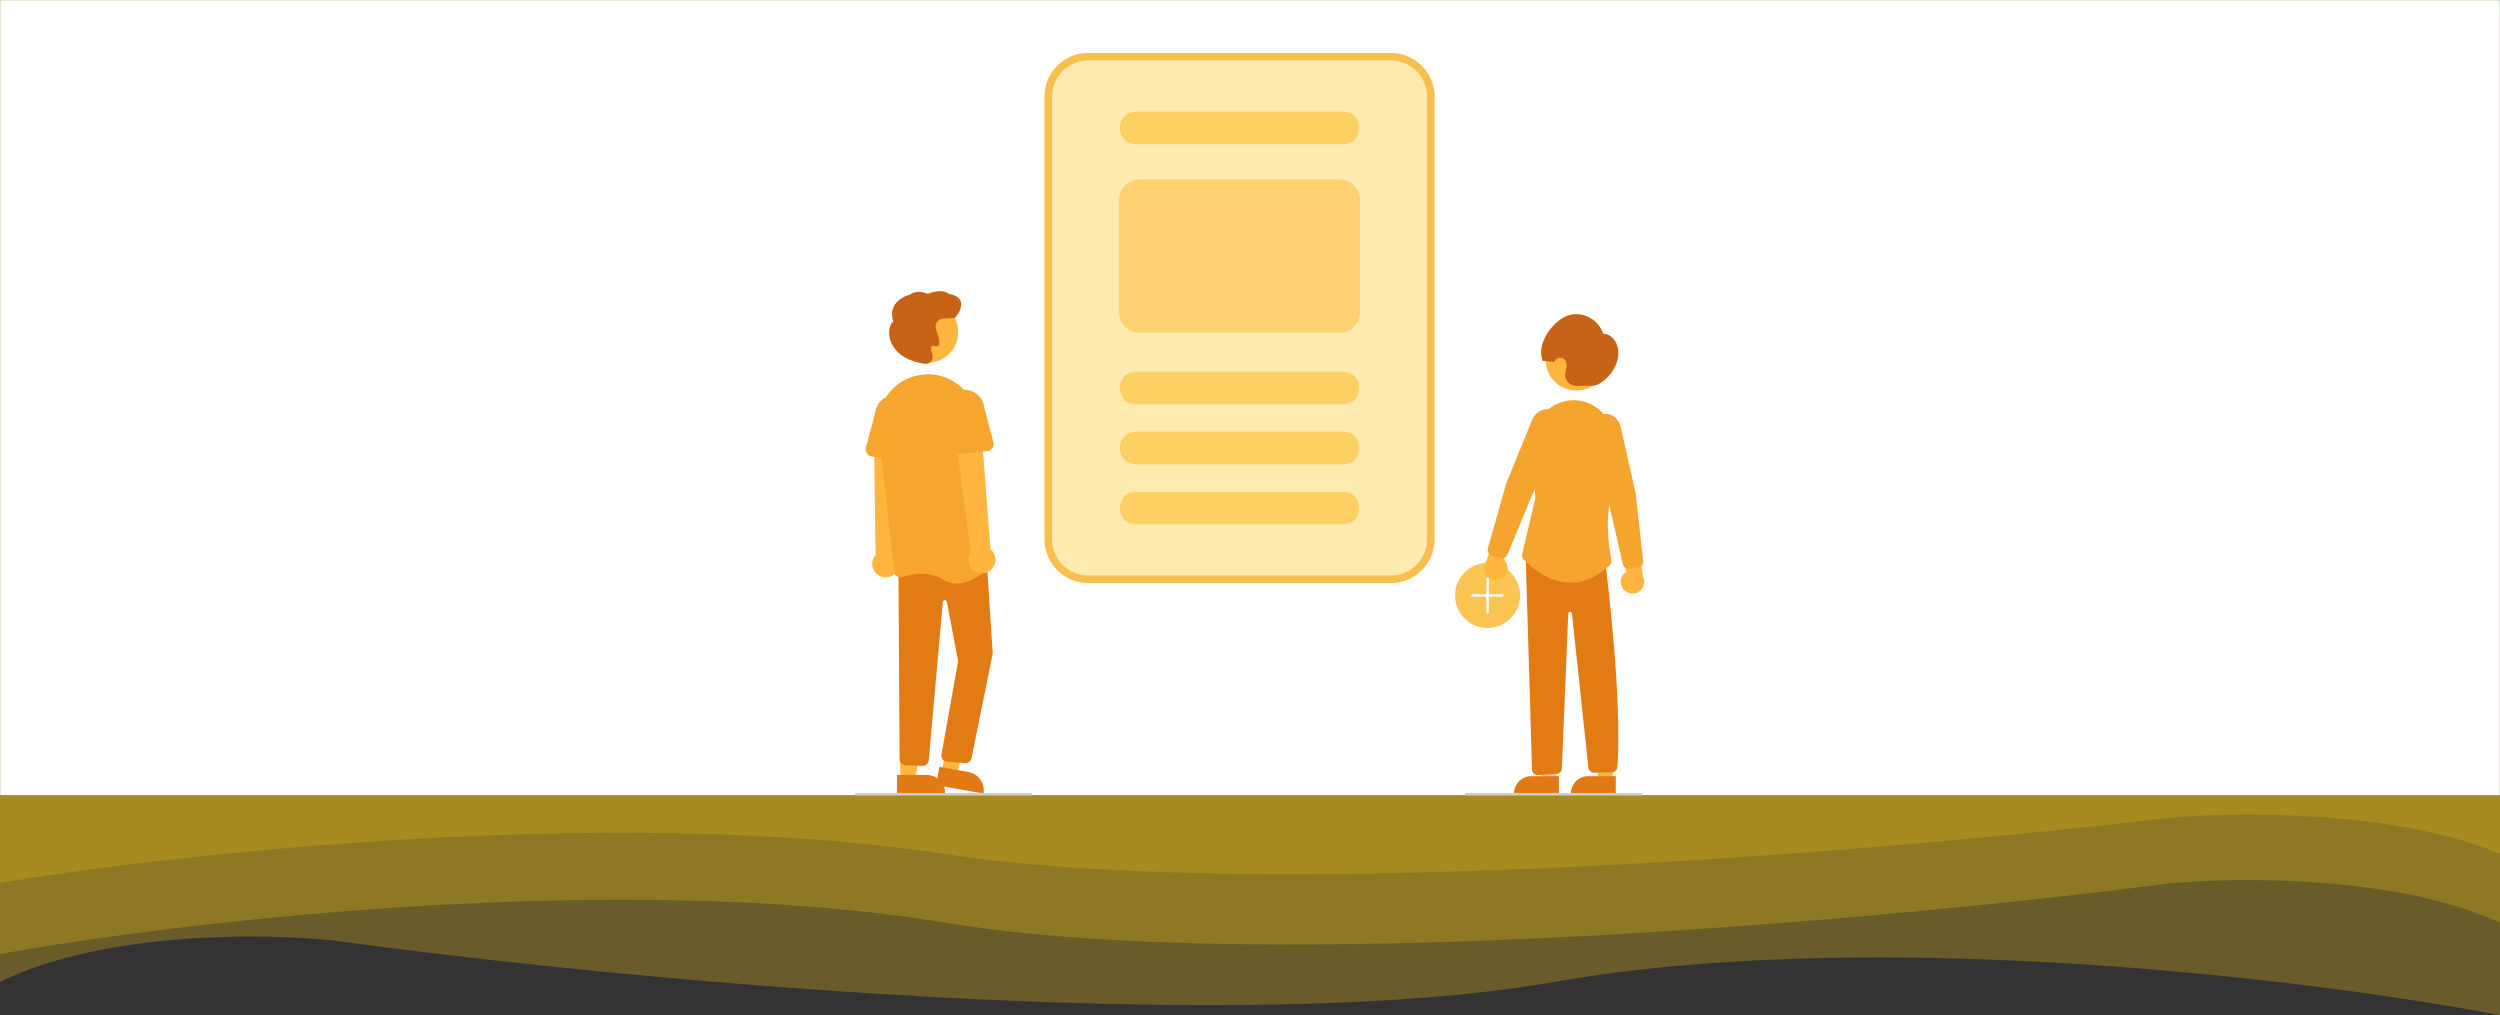 <?xml version="1.0" encoding="UTF-8"?> <svg xmlns="http://www.w3.org/2000/svg" width="1512" height="614" viewBox="0 0 1512 614" fill="none"><rect x="0" y="0" width="1512" height="614" fill="#333333" stroke="none"/><path opacity="0.32" d="M0 534V439.598V1H1512V516.518C1449.49 489.791 1351.58 490.878 1310.43 494.763C1145.7 514.446 767.347 546.354 571.853 516.518C376.358 486.683 109.161 515.741 0 534Z" fill="#DBB318"></path><path opacity="0.32" d="M0 577V474.805V0H1512V558.075C1449.49 529.141 1351.58 530.318 1310.43 534.524C1145.7 555.832 767.347 590.374 571.853 558.075C376.358 525.776 109.161 557.234 0 577Z" fill="#DBB318"></path><path opacity="0.32" d="M1512 614V505.252V0H0V593.862C62.511 563.072 160.424 564.325 201.567 568.8C366.304 591.475 744.653 628.231 940.147 593.862C1135.64 559.492 1402.84 592.966 1512 614Z" fill="#DBB318"></path><mask id="mask0_218_51" style="mask-type:alpha" maskUnits="userSpaceOnUse" x="0" y="0" width="1512" height="481"><rect width="1512" height="481" fill="white"></rect></mask><g mask="url(#mask0_218_51)"><rect y="-13" width="1513" height="494" fill="url(#paint0_linear_218_51)"></rect></g><g clip-path="url(#clip0_218_51)"><path d="M899.671 379.773C895.783 379.773 891.982 378.62 888.749 376.46C885.516 374.3 882.996 371.229 881.508 367.637C880.02 364.045 879.631 360.092 880.389 356.279C881.148 352.465 883.02 348.962 885.77 346.213C888.519 343.463 892.022 341.591 895.836 340.832C899.649 340.074 903.602 340.463 907.194 341.951C910.787 343.439 913.857 345.959 916.017 349.192C918.177 352.425 919.33 356.226 919.33 360.114C919.324 365.326 917.251 370.323 913.566 374.009C909.88 377.694 904.883 379.767 899.671 379.773Z" fill="#FAC552"></path><path d="M908.744 359.358H900.427V349.906C900.427 349.705 900.347 349.513 900.205 349.371C900.063 349.23 899.871 349.15 899.67 349.15C899.47 349.15 899.278 349.23 899.136 349.371C898.994 349.513 898.914 349.705 898.914 349.906V359.358H890.597C890.396 359.358 890.204 359.437 890.062 359.579C889.92 359.721 889.841 359.913 889.841 360.114C889.841 360.314 889.92 360.507 890.062 360.648C890.204 360.79 890.396 360.87 890.597 360.87H898.914V370.321C898.914 370.522 898.994 370.714 899.136 370.856C899.278 370.998 899.47 371.077 899.67 371.077C899.871 371.077 900.063 370.998 900.205 370.856C900.347 370.714 900.427 370.522 900.427 370.321V360.87H908.744C908.945 360.87 909.137 360.79 909.279 360.648C909.42 360.507 909.5 360.314 909.5 360.114C909.5 359.913 909.42 359.721 909.279 359.579C909.137 359.437 908.945 359.358 908.744 359.358Z" fill="white"></path><path d="M975.378 471.898L966.734 471.897L962.624 438.555L975.381 438.556L975.378 471.898Z" fill="#FFB53E"></path><path d="M960.559 469.426H977.23V479.923H950.063C950.063 478.544 950.334 477.179 950.862 475.906C951.389 474.632 952.163 473.475 953.137 472.501C954.112 471.526 955.269 470.753 956.543 470.225C957.816 469.698 959.181 469.426 960.559 469.426Z" fill="#E17914"></path><path d="M940.975 471.898L932.331 471.897L928.221 438.555L940.978 438.556L940.975 471.898Z" fill="#FFB8B8"></path><path d="M926.156 469.426H942.827V479.923H915.66C915.66 478.544 915.931 477.179 916.459 475.906C916.986 474.632 917.759 473.475 918.734 472.501C919.709 471.526 920.866 470.753 922.139 470.225C923.413 469.698 924.778 469.426 926.156 469.426Z" fill="#E17914"></path><path d="M982.037 356.626C981.342 355.858 980.823 354.946 980.518 353.956C980.212 352.965 980.128 351.92 980.27 350.893C980.413 349.866 980.779 348.883 981.342 348.013C981.906 347.143 982.653 346.407 983.532 345.857L980.854 329.878L990.168 325.883L993.632 348.502C994.458 350.039 994.692 351.826 994.288 353.524C993.885 355.222 992.873 356.713 991.443 357.714C990.014 358.715 988.267 359.158 986.534 358.957C984.8 358.757 983.2 357.927 982.037 356.626Z" fill="#FFB53E"></path><path d="M909.118 349.075C909.931 348.433 910.593 347.619 911.058 346.693C911.523 345.766 911.779 344.749 911.808 343.713C911.837 342.677 911.638 341.647 911.226 340.696C910.814 339.745 910.199 338.895 909.423 338.208L914.704 322.89L906.178 317.411L899.025 339.147C897.956 340.527 897.431 342.25 897.548 343.992C897.665 345.733 898.417 347.37 899.661 348.594C900.905 349.818 902.555 350.543 904.298 350.632C906.041 350.72 907.756 350.167 909.118 349.075Z" fill="#FFB53E"></path><path d="M953.389 236.232C963.646 236.232 971.96 227.917 971.96 217.661C971.96 207.404 963.646 199.089 953.389 199.089C943.132 199.089 934.818 207.404 934.818 217.661C934.818 227.917 943.132 236.232 953.389 236.232Z" fill="#FFB53E"></path><path d="M908.545 337.616C908.226 337.616 907.909 337.571 907.603 337.483L902.19 335.929C901.326 335.679 900.595 335.097 900.158 334.311C899.72 333.525 899.612 332.597 899.855 331.731L911.026 292.29L926.604 254.049C928.153 250.247 931.389 247.754 935.05 247.543C936.722 247.461 938.381 247.866 939.828 248.708C941.274 249.55 942.445 250.794 943.199 252.289C944.037 253.888 944.497 255.658 944.544 257.463C944.591 259.268 944.223 261.06 943.469 262.701L925.763 301.422L911.687 335.511C911.43 336.134 910.995 336.666 910.435 337.041C909.876 337.415 909.218 337.616 908.545 337.616Z" fill="#F5A42D"></path><path d="M963.869 233.235L953.551 233.418C952.476 233.439 951.411 233.208 950.443 232.742C949.474 232.276 948.628 231.589 947.973 230.736C947.319 229.883 946.874 228.889 946.674 227.832C946.475 226.776 946.526 225.688 946.825 224.655C947.045 223.909 947.211 223.147 947.32 222.377C947.436 221.537 947.459 220.686 947.388 219.841C947.323 218.995 946.972 218.196 946.393 217.575C945.813 216.955 945.041 216.549 944.201 216.425C943.361 216.302 942.504 216.467 941.771 216.894C941.037 217.321 940.471 217.985 940.164 218.776C938.429 218.801 934.733 218.235 932.998 218.26C929.314 208.816 937.341 196.459 945.983 191.817C954.793 187.085 966.228 191.899 969.605 201.761C974.292 201.846 978.1 206.468 978.704 211.671C979.308 216.875 977.167 222.308 973.893 226.296C970.618 230.284 966.318 233.191 963.869 233.235Z" fill="#C76217"></path><path d="M929.951 468.784C929.115 468.78 928.31 468.469 927.688 467.91C927.066 467.351 926.671 466.583 926.578 465.753L922.749 337.033L970.98 340.466L971.017 340.777C981.917 432.013 978.191 463.595 978.152 463.904C978.125 464.37 978.002 464.827 977.791 465.244C977.58 465.661 977.286 466.03 976.925 466.329C976.565 466.627 976.148 466.848 975.698 466.977C975.249 467.107 974.778 467.142 974.314 467.081L963.655 467.337C962.847 467.245 962.099 466.868 961.545 466.272C960.992 465.676 960.671 464.901 960.639 464.089L950.68 370.858C950.618 370.616 950.474 370.404 950.271 370.258C950.068 370.112 949.821 370.042 949.571 370.06C949.315 370.059 949.066 370.147 948.868 370.31C948.669 370.472 948.533 370.698 948.483 370.95L944.636 464.485C944.677 465.354 944.382 466.204 943.813 466.862C943.245 467.519 942.445 467.933 941.58 468.017L930.289 468.768C930.177 468.779 930.064 468.784 929.951 468.784Z" fill="#E37B15"></path><path d="M949.964 352.414C949.676 352.414 949.388 352.409 949.099 352.4C935.23 351.983 924.38 341.49 921.385 338.284C921.003 337.875 920.729 337.378 920.586 336.838C920.444 336.297 920.437 335.73 920.567 335.186L928.568 301.339L926.445 271.913C926.112 267.829 926.647 263.721 928.017 259.859C929.386 255.997 931.557 252.468 934.389 249.506C936.748 247.014 939.615 245.058 942.797 243.771C945.978 242.484 949.399 241.896 952.828 242.047C966.329 242.691 976.98 254.758 977.076 269.518C977.225 292.38 976.552 293.95 976.331 294.466C969.593 310.191 973.273 332.265 974.562 338.655C974.677 339.226 974.644 339.816 974.467 340.37C974.29 340.924 973.975 341.424 973.551 341.822C966.14 348.853 958.209 352.413 949.964 352.414Z" fill="#F5A42D"></path><path d="M984.795 343.81C984.026 343.809 983.279 343.548 982.678 343.068C982.076 342.588 981.655 341.918 981.483 341.168L973.229 305.209L962.166 264.107C961.694 262.365 961.627 260.537 961.972 258.764C962.316 256.992 963.062 255.322 964.153 253.883C965.144 252.534 966.504 251.502 968.07 250.91C969.635 250.318 971.339 250.192 972.974 250.548C976.55 251.362 979.33 254.355 980.229 258.361L989.269 298.609L993.777 339.395C993.874 340.289 993.613 341.186 993.052 341.889C992.491 342.592 991.674 343.045 990.781 343.149L985.185 343.787C985.056 343.802 984.926 343.81 984.795 343.81Z" fill="#F5A42D"></path><path d="M540.313 347.688C541.292 347.016 542.113 346.138 542.716 345.116C543.319 344.093 543.691 342.95 543.805 341.768C543.919 340.586 543.773 339.394 543.376 338.274C542.979 337.155 542.342 336.136 541.509 335.29L544.66 264.957L528.618 266.757L529.55 335.553C528.221 337.047 527.486 338.976 527.485 340.975C527.483 342.975 528.215 344.905 529.542 346.401C530.868 347.897 532.698 348.854 534.683 349.091C536.668 349.328 538.671 348.829 540.313 347.688Z" fill="#FFB53E"></path><path d="M569.576 466.746L578.706 468.352L587.73 433.9L575.767 431.531L569.576 466.746Z" fill="#FFB53E"></path><path d="M594.824 479.924L566.13 474.88L568.079 463.793L585.686 466.889C587.142 467.145 588.533 467.685 589.781 468.479C591.028 469.272 592.106 470.304 592.955 471.514C593.803 472.725 594.405 474.09 594.726 475.533C595.046 476.976 595.08 478.468 594.824 479.924Z" fill="#E17914"></path><path d="M544.517 471.316H553.787L558.197 435.56L544.516 435.561L544.517 471.316Z" fill="#FFB53E"></path><path d="M571.665 479.923L542.531 479.924L542.53 468.668L560.408 468.667C563.394 468.667 566.257 469.853 568.368 471.964C570.479 474.074 571.665 476.937 571.665 479.923Z" fill="#E17914"></path><path d="M583.951 461.525C583.806 461.525 583.662 461.517 583.518 461.499L572.607 460.601C572.11 460.543 571.631 460.384 571.197 460.135C570.764 459.885 570.385 459.55 570.085 459.15C569.785 458.75 569.57 458.293 569.452 457.806C569.334 457.32 569.316 456.815 569.399 456.322L579.474 399.854L572.667 363.958C572.611 363.666 572.452 363.404 572.219 363.221C571.985 363.037 571.694 362.944 571.397 362.959C571.101 362.974 570.819 363.095 570.605 363.301C570.391 363.507 570.259 363.783 570.233 364.079L561.722 459.825C561.628 460.786 561.165 461.673 560.43 462.299C559.696 462.925 558.746 463.241 557.783 463.18L547.503 462.797C546.603 462.733 545.756 462.342 545.124 461.697C544.492 461.052 544.119 460.198 544.073 459.296L543.382 344.54L596.675 337.879L600.398 395.375L600.383 395.436L587.536 458.705C587.34 459.508 586.881 460.223 586.231 460.734C585.581 461.246 584.778 461.524 583.951 461.525Z" fill="#E37B15"></path><path d="M560.953 219.38C571.21 219.38 579.524 211.065 579.524 200.809C579.524 190.552 571.21 182.237 560.953 182.237C550.696 182.237 542.382 190.552 542.382 200.809C542.382 211.065 550.696 219.38 560.953 219.38Z" fill="#FFB53E"></path><path d="M578.452 352.928C575.547 352.945 572.699 352.13 570.243 350.579C561.247 344.957 551.029 347.191 545.739 349.024C545.214 349.208 544.654 349.271 544.102 349.208C543.549 349.145 543.018 348.958 542.548 348.66C542.083 348.369 541.69 347.975 541.399 347.51C541.108 347.045 540.925 346.52 540.866 345.975L531.246 260.06C529.634 245.665 538.305 232.131 551.864 227.879C552.373 227.72 552.891 227.568 553.418 227.425C557.637 226.281 562.056 226.075 566.363 226.823C570.67 227.571 574.762 229.253 578.349 231.752C582.002 234.278 585.058 237.575 587.301 241.409C589.543 245.244 590.918 249.523 591.329 253.946L599.427 340.437C599.482 340.997 599.407 341.562 599.207 342.088C599.006 342.614 598.686 343.086 598.273 343.467C595.434 346.093 587.194 352.927 578.452 352.928Z" fill="#F6A52D"></path><path d="M549.158 278.484L527.455 276.098C526.838 276.03 526.242 275.83 525.709 275.511C525.176 275.192 524.717 274.762 524.365 274.25C524.013 273.738 523.776 273.156 523.669 272.544C523.562 271.932 523.588 271.305 523.746 270.704L529.27 249.648C529.636 246.491 531.238 243.607 533.726 241.629C536.215 239.652 539.386 238.741 542.544 239.098C545.702 239.454 548.591 241.049 550.575 243.532C552.56 246.015 553.479 249.183 553.131 252.343L553.951 274.025C553.974 274.645 553.863 275.264 553.626 275.838C553.389 276.412 553.031 276.929 552.576 277.352C552.121 277.775 551.58 278.095 550.991 278.29C550.401 278.486 549.776 278.552 549.158 278.484Z" fill="#F6A52D"></path><path d="M599.34 344.676C600.232 343.891 600.94 342.921 601.416 341.833C601.892 340.745 602.123 339.566 602.094 338.379C602.065 337.191 601.775 336.025 601.247 334.962C600.718 333.899 599.962 332.964 599.034 332.224L593.686 262.024L577.967 265.562L587.194 333.927C586.054 335.57 585.557 337.574 585.797 339.558C586.036 341.543 586.995 343.372 588.493 344.696C589.99 346.021 591.921 346.751 593.92 346.747C595.92 346.744 597.848 346.007 599.34 344.676Z" fill="#FFB53E"></path><path d="M571.941 274.071C571.486 273.648 571.127 273.132 570.89 272.557C570.653 271.983 570.542 271.365 570.566 270.744L571.386 249.062C571.038 245.902 571.957 242.734 573.941 240.251C575.926 237.768 578.814 236.174 581.973 235.817C585.131 235.46 588.302 236.371 590.79 238.349C593.279 240.326 594.881 243.21 595.246 246.368L600.771 267.423C600.928 268.024 600.954 268.652 600.848 269.264C600.741 269.876 600.503 270.457 600.151 270.969C599.799 271.481 599.341 271.911 598.808 272.23C598.275 272.549 597.679 272.749 597.062 272.817L575.358 275.203C574.741 275.272 574.116 275.206 573.526 275.01C572.936 274.815 572.395 274.494 571.941 274.071Z" fill="#F6A52D"></path><path d="M559.848 220.08C559.518 220.079 559.189 220.041 558.868 219.965L558.773 219.942C542.445 217.444 538.837 207.987 538.045 204.037C537.225 199.948 538.159 196.001 540.268 194.468C539.118 190.836 539.303 187.617 540.818 184.894C543.461 180.145 549.197 178.539 549.966 178.343C554.546 174.964 560.027 177.22 561.024 177.677C569.885 174.399 573.272 177.128 573.884 177.737C577.845 178.448 580.259 179.978 581.061 182.285C582.566 186.619 577.805 192.009 577.602 192.236L577.496 192.354L570.404 192.692C569.731 192.724 569.072 192.897 568.47 193.2C567.868 193.504 567.337 193.93 566.911 194.451C566.484 194.973 566.172 195.578 565.995 196.229C565.818 196.879 565.779 197.559 565.881 198.224C566.073 199.084 566.316 199.931 566.607 200.762C567.819 204.547 568.726 207.781 567.556 209.01C567.29 209.248 566.964 209.407 566.613 209.468C566.262 209.528 565.9 209.489 565.571 209.354C564.462 209.058 563.709 209.12 563.334 209.539C562.751 210.189 562.929 211.834 563.834 214.171C564.118 214.91 564.195 215.713 564.055 216.492C563.916 217.271 563.566 217.998 563.043 218.592C562.65 219.056 562.161 219.43 561.609 219.686C561.057 219.943 560.457 220.077 559.848 220.08Z" fill="#C76217"></path><path d="M623.614 481.094H517.756C517.556 481.094 517.363 481.014 517.221 480.872C517.08 480.731 517 480.538 517 480.338C517 480.137 517.08 479.945 517.221 479.803C517.363 479.661 517.556 479.582 517.756 479.582H623.614C623.814 479.582 624.006 479.661 624.148 479.803C624.29 479.945 624.37 480.137 624.37 480.338C624.37 480.538 624.29 480.731 624.148 480.872C624.006 481.014 623.814 481.094 623.614 481.094Z" fill="#CCCCCC"></path><path d="M992.602 481.094H886.745C886.544 481.094 886.352 481.014 886.21 480.872C886.068 480.731 885.989 480.538 885.989 480.338C885.989 480.137 886.068 479.945 886.21 479.803C886.352 479.661 886.544 479.582 886.745 479.582H992.602C992.803 479.582 992.995 479.661 993.137 479.803C993.279 479.945 993.359 480.137 993.359 480.338C993.359 480.538 993.279 480.731 993.137 480.872C992.995 481.014 992.803 481.094 992.602 481.094Z" fill="#CCCCCC"></path><path d="M841.16 352.597H658.178C651.162 352.589 644.435 349.798 639.474 344.837C634.513 339.875 631.722 333.149 631.714 326.132V58.464C631.722 51.448 634.513 44.721 639.474 39.76C644.435 34.799 651.162 32.008 658.178 32H841.16C848.177 32.008 854.903 34.799 859.865 39.76C864.826 44.721 867.617 51.448 867.625 58.464V326.132C867.617 333.149 864.826 339.875 859.865 344.837C854.903 349.798 848.177 352.589 841.16 352.597Z" fill="#FFEAB0"></path><path d="M812.428 244.494H686.912C674.09 244.432 674.037 224.901 686.912 224.834L812.428 224.834C825.241 224.894 825.31 244.426 812.428 244.494Z" fill="#FED063"></path><path d="M812.428 87.175H686.912C674.09 87.113 674.037 67.582 686.912 67.516L812.428 67.516C825.241 67.576 825.31 87.108 812.428 87.175Z" fill="#FED063"></path><path d="M812.428 280.788H686.912C674.09 280.726 674.037 261.195 686.912 261.129L812.428 261.128C825.241 261.189 825.31 280.721 812.428 280.788Z" fill="#FED063"></path><path d="M812.428 317.082H686.912C674.09 317.02 674.037 297.489 686.912 297.422L812.428 297.422C825.241 297.482 825.31 317.014 812.428 317.082Z" fill="#FED063"></path><path d="M810.159 201.243H689.179C685.871 201.239 682.7 199.924 680.361 197.585C678.022 195.246 676.707 192.075 676.703 188.767V121.018C676.707 117.711 678.022 114.539 680.361 112.201C682.7 109.862 685.871 108.546 689.179 108.542H810.159C813.467 108.546 816.638 109.862 818.977 112.201C821.316 114.539 822.631 117.711 822.635 121.018V188.767C822.631 192.075 821.316 195.246 818.977 197.585C816.638 199.924 813.467 201.239 810.159 201.243Z" fill="#FFD16F"></path><path d="M841.16 352.597H658.178C651.162 352.589 644.435 349.798 639.474 344.837C634.513 339.875 631.722 333.149 631.714 326.132V58.464C631.722 51.448 634.513 44.721 639.474 39.76C644.435 34.799 651.162 32.008 658.178 32H841.16C848.177 32.008 854.903 34.799 859.865 39.76C864.826 44.721 867.617 51.448 867.625 58.464V326.132C867.617 333.149 864.826 339.875 859.865 344.837C854.903 349.798 848.177 352.589 841.16 352.597ZM658.178 36.537C652.365 36.543 646.791 38.856 642.68 42.967C638.57 47.077 636.257 52.651 636.251 58.464V326.132C636.257 331.946 638.57 337.52 642.68 341.63C646.791 345.741 652.365 348.053 658.178 348.06H841.16C846.974 348.054 852.548 345.741 856.658 341.63C860.769 337.52 863.082 331.946 863.088 326.132V58.464C863.082 52.651 860.769 47.077 856.658 42.966C852.548 38.856 846.974 36.543 841.16 36.537H658.178Z" fill="#F8BF4D"></path></g><defs><linearGradient id="paint0_linear_218_51" x1="1294.86" y1="334.437" x2="1536.27" y2="275.399" gradientUnits="userSpaceOnUse"><stop stop-color="white"></stop></linearGradient><clipPath id="clip0_218_51"><rect width="477.48" height="449.094" fill="white" transform="translate(517 32)"></rect></clipPath></defs></svg> 